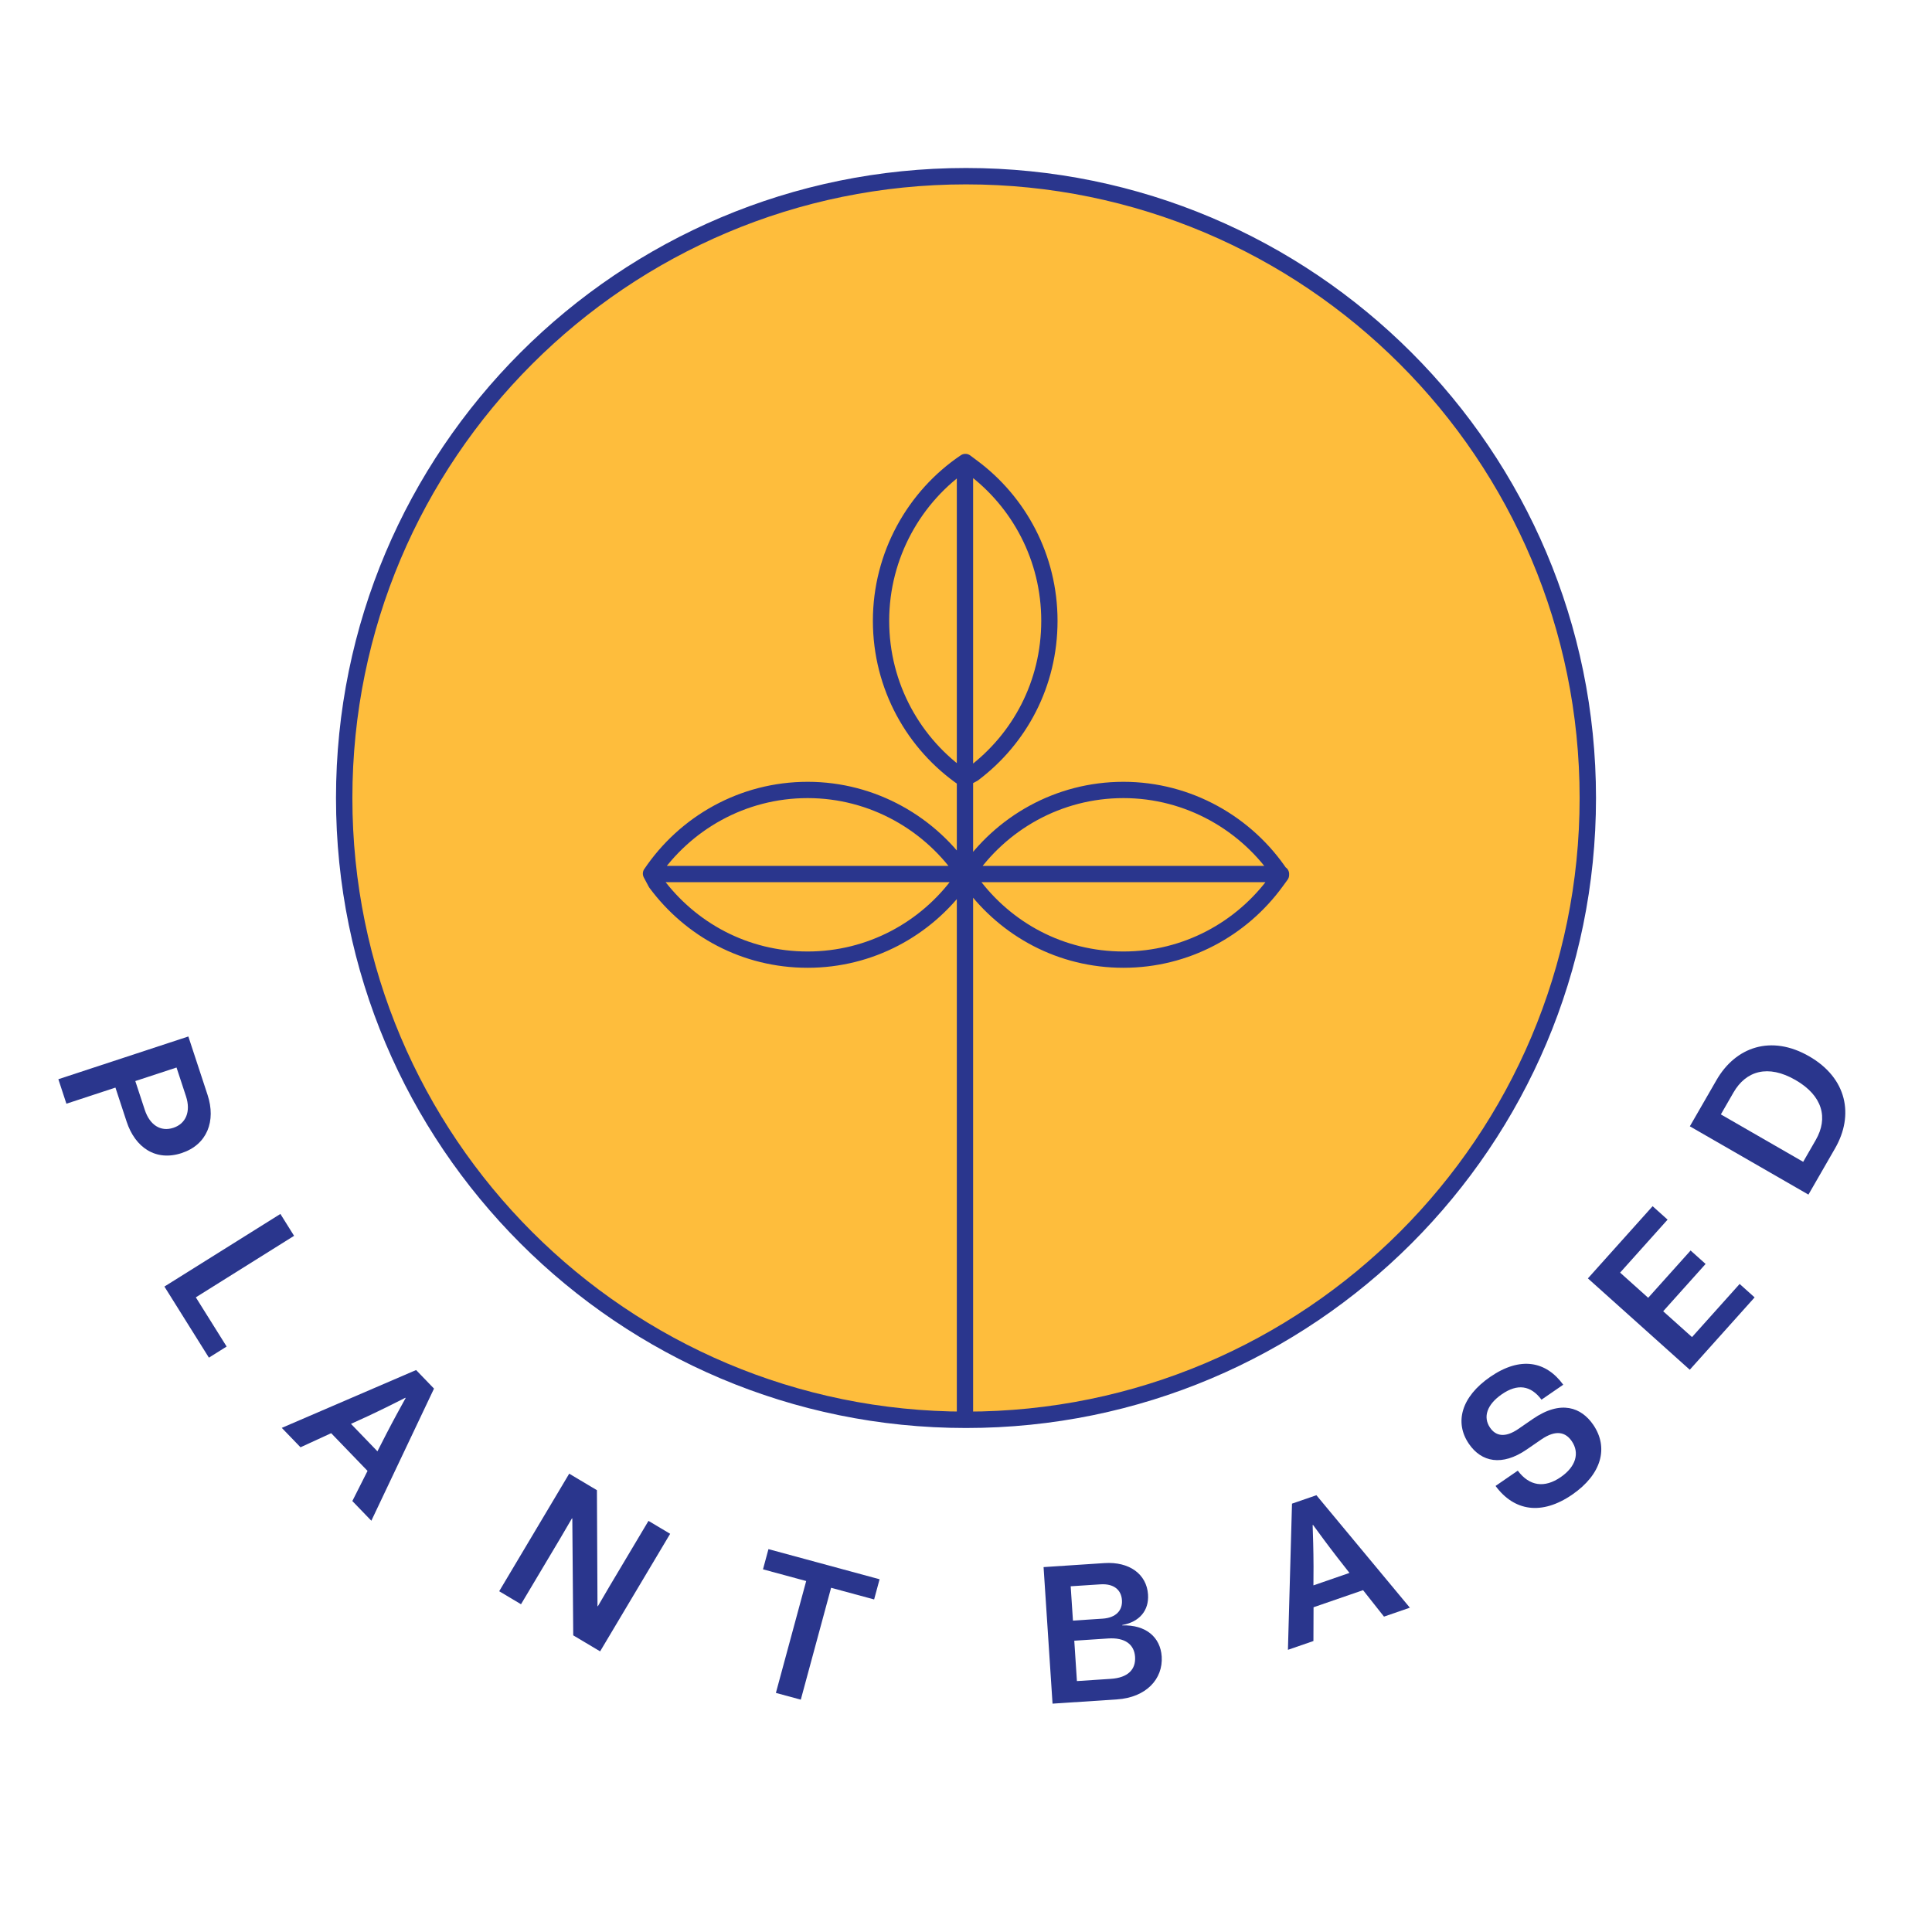 <svg xmlns="http://www.w3.org/2000/svg" fill="none" viewBox="0 0 92 92" height="92" width="92">
<g clip-path="url(#clip0_3621_29789)">
<g clip-path="url(#clip1_3621_29789)">
<path fill="#2A368D" d="M2.779 51.391L8.969 49.356L9.885 52.141C10.291 53.379 9.869 54.508 8.648 54.909C7.419 55.313 6.436 54.647 6.029 53.409L5.497 51.79L3.162 52.558L2.779 51.391ZM6.443 51.479L6.894 52.85C7.132 53.575 7.652 53.904 8.253 53.706C8.854 53.509 9.095 52.93 8.857 52.205L8.406 50.834L6.443 51.479Z"></path>
<path fill="#2A368D" d="M9.325 61.778L10.792 64.121L9.948 64.65L7.829 61.265L13.352 57.807L14.004 58.849L9.325 61.778Z"></path>
<path fill="#2A368D" d="M13.418 67.994L19.814 65.24L20.667 66.124L17.683 72.416L16.778 71.478L17.502 70.043L15.77 68.247L14.31 68.918L13.418 67.994ZM16.713 67.803L17.973 69.11L18.403 68.269C18.751 67.597 19.057 67.043 19.316 66.573L19.303 66.56C18.825 66.802 18.26 67.088 17.53 67.43L16.713 67.803Z"></path>
<path fill="#2A368D" d="M27.297 77.874L27.253 72.31L27.237 72.301L26.673 73.265L24.81 76.392L23.771 75.773L27.105 70.175L28.425 70.961L28.452 76.481L28.468 76.491L29.032 75.526L30.88 72.423L31.912 73.038L28.577 78.636L27.297 77.874Z"></path>
<path fill="#2A368D" d="M36.947 80.615L38.39 75.287L36.333 74.73L36.593 73.768L41.885 75.203L41.625 76.164L39.576 75.609L38.133 80.936L36.947 80.615Z"></path>
<path fill="#2A368D" d="M50.121 81.126L49.694 74.624L52.592 74.433C53.772 74.356 54.604 74.954 54.668 75.93C54.717 76.682 54.269 77.234 53.439 77.382L53.44 77.4C54.566 77.364 55.258 77.962 55.319 78.881C55.389 79.95 54.58 80.833 53.186 80.924L50.121 81.126ZM51.282 80.051L52.898 79.945C53.715 79.892 54.09 79.494 54.051 78.899C54.012 78.305 53.571 77.97 52.772 78.022L51.156 78.129L51.282 80.051ZM51.093 77.172L52.505 77.079C53.136 77.038 53.459 76.69 53.426 76.198C53.394 75.706 53.038 75.402 52.397 75.445L50.985 75.537L51.093 77.172Z"></path>
<path fill="#2A368D" d="M61.33 78.563L61.524 71.602L62.686 71.201L67.136 76.557L65.904 76.982L64.908 75.722L62.55 76.536L62.544 78.144L61.33 78.563ZM62.544 75.494L64.26 74.901L63.678 74.157C63.215 73.559 62.841 73.048 62.525 72.615L62.507 72.621C62.525 73.157 62.546 73.79 62.549 74.596L62.544 75.494Z"></path>
<path fill="#2A368D" d="M74.869 71.171C73.412 72.174 72.1 71.959 71.217 70.759L72.275 70.031C72.833 70.776 73.552 70.868 74.319 70.34C75.04 69.844 75.234 69.19 74.843 68.623C74.563 68.216 74.111 68.053 73.391 68.549L72.708 69.019C71.52 69.838 70.543 69.618 69.952 68.76C69.249 67.74 69.582 66.516 70.962 65.566C72.41 64.567 73.628 64.825 74.44 65.939L73.405 66.651C72.889 65.967 72.263 65.879 71.519 66.391C70.814 66.877 70.603 67.474 70.957 67.988C71.221 68.371 71.654 68.491 72.306 68.042L72.988 67.572C74.337 66.642 75.304 67.028 75.864 67.84C76.614 68.929 76.272 70.204 74.869 71.171Z"></path>
<path fill="#2A368D" d="M80.465 65.226L75.614 60.876L78.696 57.438L79.409 58.078L77.148 60.601L78.485 61.8L80.505 59.548L81.219 60.188L79.199 62.441L80.572 63.671L82.84 61.141L83.553 61.781L80.465 65.226Z"></path>
<path fill="#2A368D" d="M86.116 56.886L80.469 53.634L81.738 51.432C82.648 49.851 84.343 49.259 86.15 50.3C87.957 51.34 88.295 53.103 87.384 54.684L86.116 56.886ZM85.866 55.325L86.465 54.284C87.065 53.243 86.798 52.177 85.499 51.429C84.193 50.676 83.144 50.986 82.545 52.026L81.946 53.067L85.866 55.325Z"></path>
<path stroke-width="0.78" stroke="#2A368D" fill="#FEBD3C" d="M75.61 38C75.61 54.353 62.353 67.61 46 67.61C29.647 67.61 16.39 54.353 16.39 38C16.39 21.647 29.647 8.39 46 8.39C62.353 8.39 75.61 21.647 75.61 38Z"></path>
<path fill="#FEBD3C" d="M46.04 41.602C47.661 39.197 50.397 37.617 53.498 37.617C56.599 37.617 59.383 39.224 60.999 41.665L60.768 41.981C59.129 44.234 56.483 45.697 53.498 45.697C50.514 45.697 47.92 44.262 46.277 42.046L46.04 41.601V41.602ZM61 41.62H46.093H61ZM45.951 22.113V67.5V22.113ZM31.001 41.602C32.622 39.197 35.358 37.617 38.46 37.617C41.562 37.617 44.346 39.224 45.961 41.665L45.729 41.981C44.09 44.234 41.444 45.697 38.459 45.697C35.474 45.697 32.881 44.262 31.237 42.046L31 41.601L31.001 41.602ZM45.961 41.62H31.054H45.961ZM45.909 37.082C43.523 35.448 41.954 32.689 41.954 29.562C41.954 26.434 43.549 23.629 45.971 22L46.284 22.234C48.52 23.887 49.971 26.554 49.971 29.563C49.971 32.572 48.548 35.187 46.349 36.844L45.908 37.083L45.909 37.082Z"></path>
<path stroke-linejoin="round" stroke-linecap="round" stroke-width="0.776" stroke="#2A368D" d="M61 41.62H46.093M45.951 22.113V67.5M45.961 41.62H31.054M46.04 41.602C47.661 39.197 50.397 37.617 53.498 37.617C56.599 37.617 59.383 39.224 60.999 41.665L60.768 41.981C59.129 44.234 56.483 45.697 53.498 45.697C50.514 45.697 47.92 44.262 46.277 42.046L46.04 41.601V41.602ZM31.001 41.602C32.622 39.197 35.358 37.617 38.46 37.617C41.562 37.617 44.346 39.224 45.961 41.665L45.729 41.981C44.09 44.234 41.444 45.697 38.459 45.697C35.474 45.697 32.881 44.262 31.237 42.046L31 41.601L31.001 41.602ZM45.909 37.082C43.523 35.448 41.954 32.689 41.954 29.562C41.954 26.434 43.549 23.629 45.971 22L46.284 22.234C48.52 23.887 49.971 26.554 49.971 29.563C49.971 32.572 48.548 35.187 46.349 36.844L45.908 37.083L45.909 37.082Z"></path>
</g>
</g>
<defs>
<clipPath id="clip0_3621_29789">
<rect fill="white" height="92" width="92"></rect>
</clipPath>
<clipPath id="clip1_3621_29789">
<rect transform="translate(-5 7)" fill="white" height="78" width="101"></rect>
</clipPath>
</defs>
</svg>
